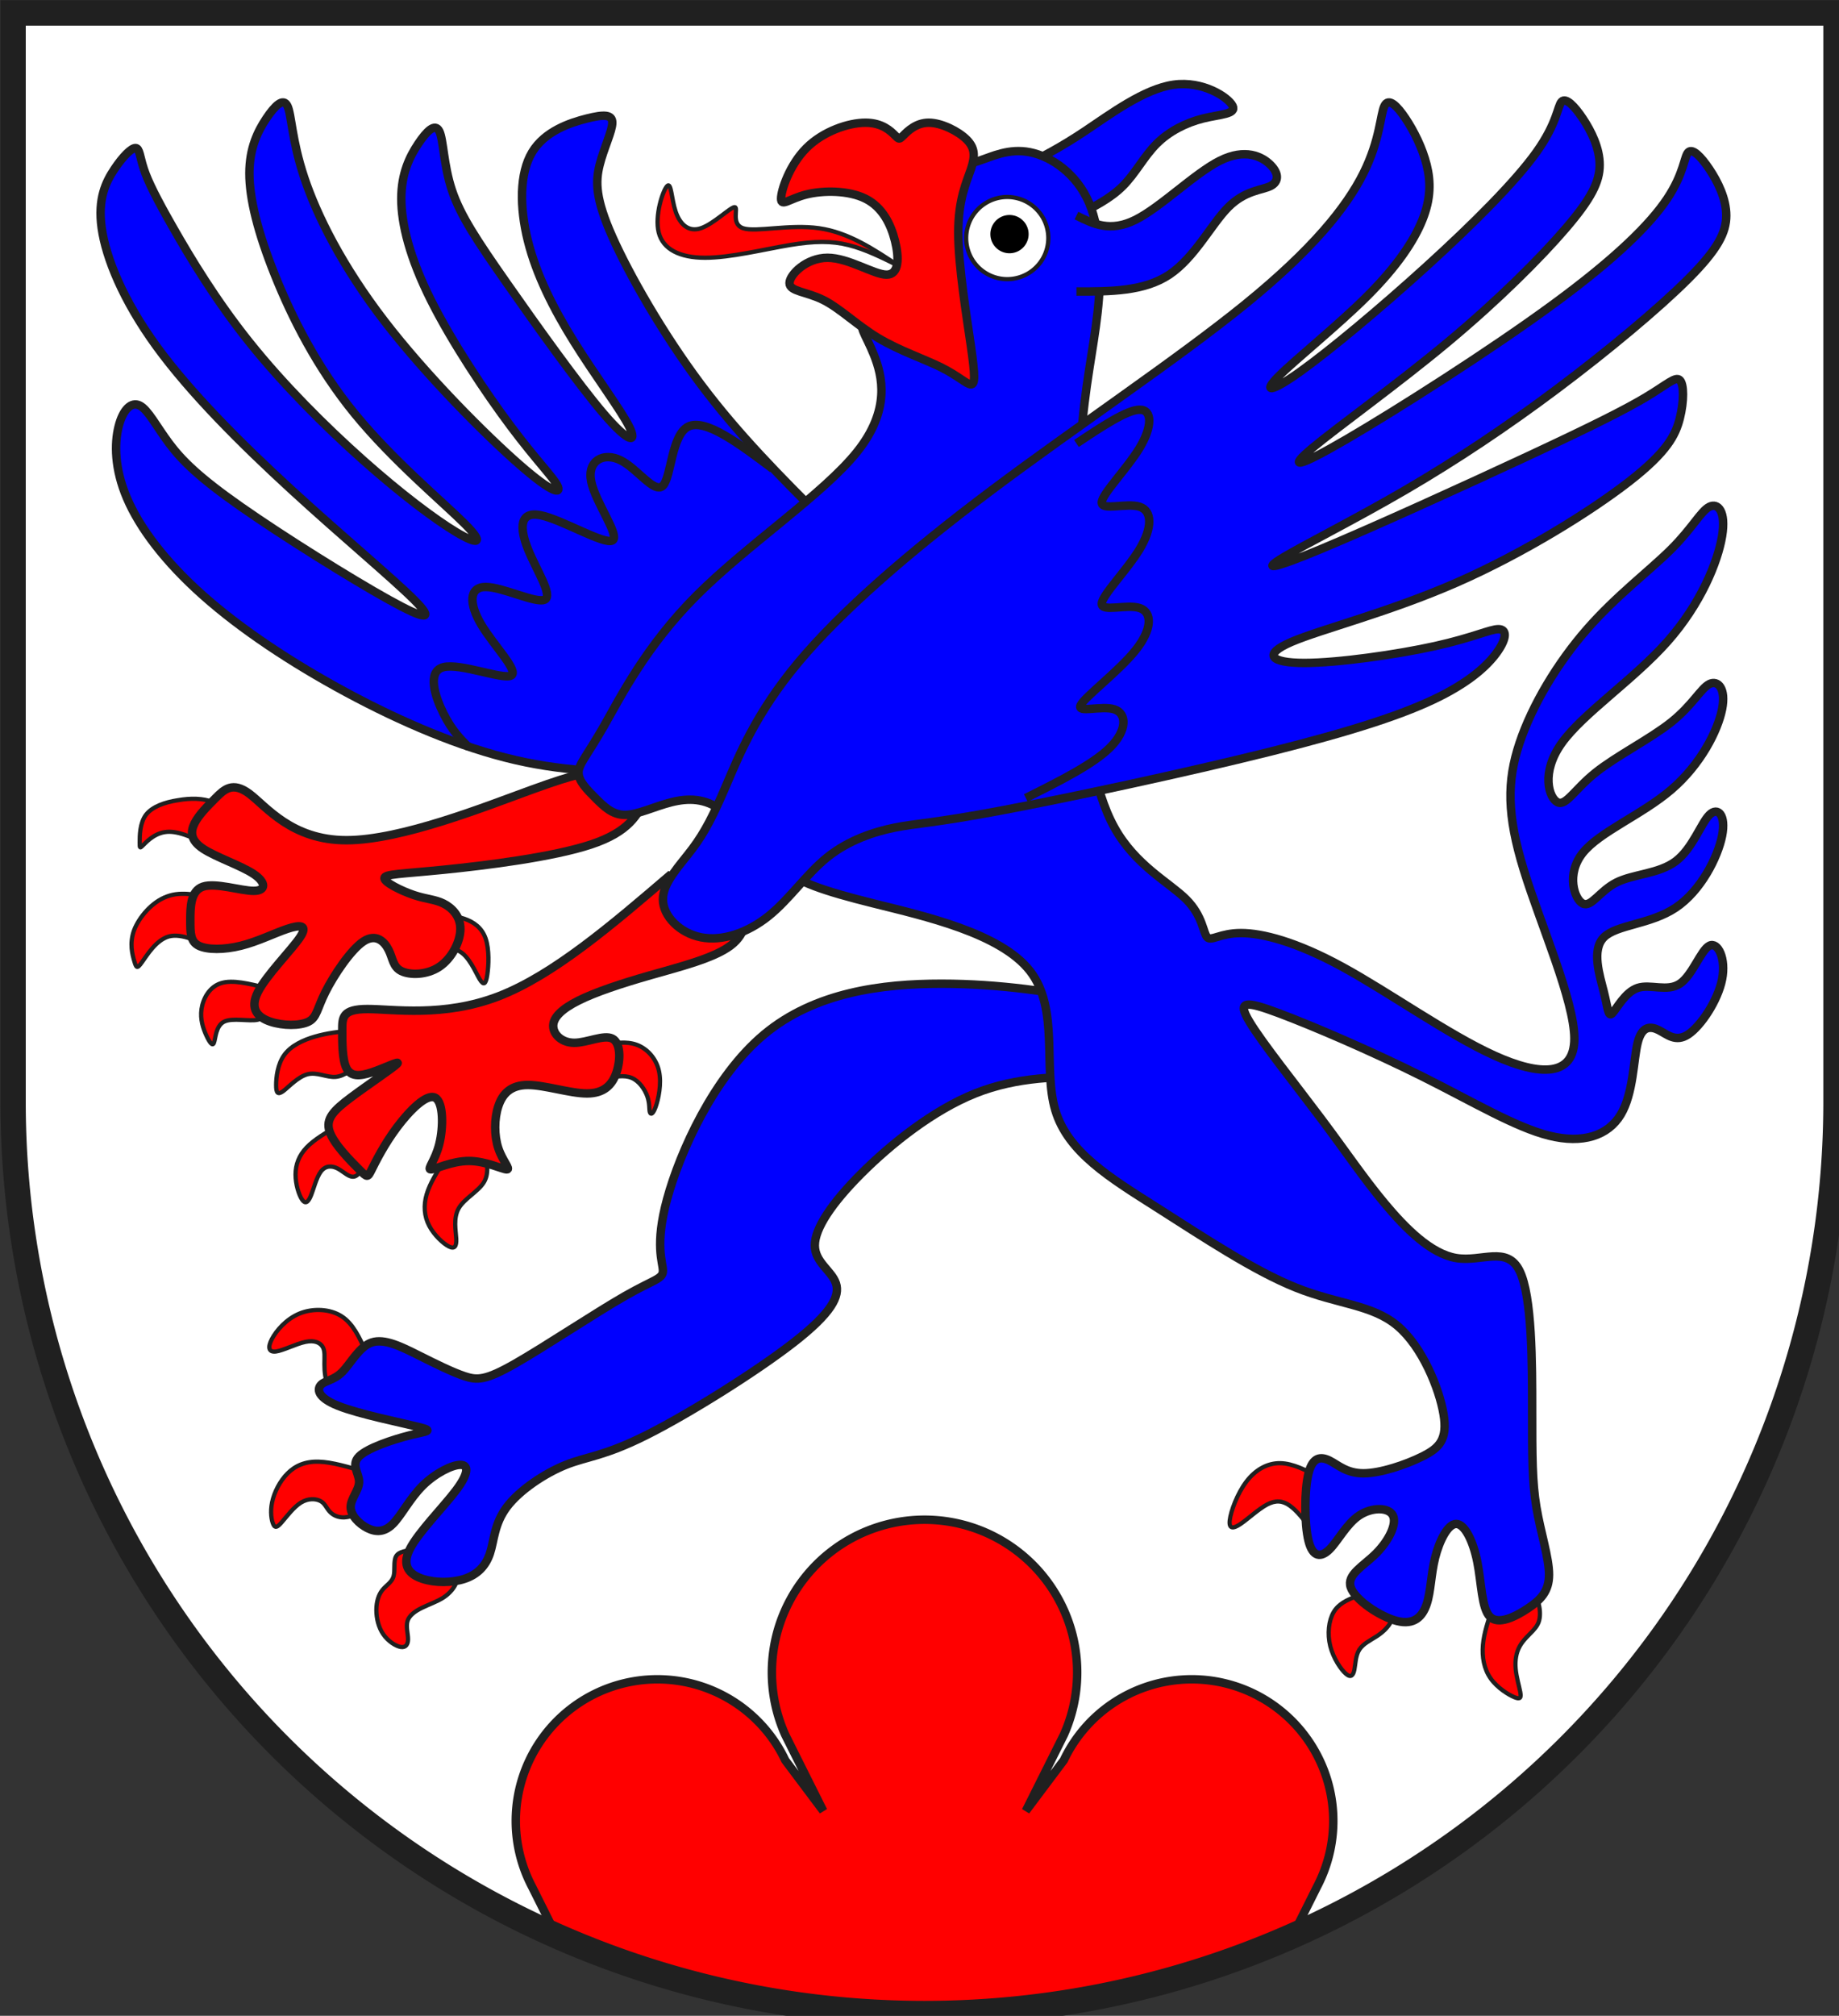 <?xml version="1.0" encoding="iso-8859-1"?>
<!DOCTYPE svg PUBLIC "-//W3C//DTD SVG 1.1//EN" "http://www.w3.org/Graphics/SVG/1.1/DTD/svg11.dtd">
<!-- Auto-generated by fig2svg tool
     Date: Sat Nov  4 15:50:06 2006 -->
<svg xmlns="http://www.w3.org/2000/svg"
     width="438" height="480" viewBox="21 15 438 480">
<rect x="21" y="15" width="438" height="480" fill="#333333" stroke="none"/>
<title>
Wappen Feldis/Veulden (CH-GR)
</title>
<defs>
<clipPath id="clippath">
<path d="M360,4140 A3240,3240 0.0 0 0 6840,4140 L6840,270 L360,270 L360,4140 Z" />
</clipPath>
<style type="text/css">
  <![CDATA[
  .Rand1 { stroke: #202020; stroke-width:15; }
  .Rand2 { stroke: #202020; stroke-width:30; }
  .Rand6 { stroke: #202020; stroke-width:90; }
  .Schwarz { fill: #000000; }
  .Blau { fill: #0000ff; }
  .Rot { fill: #ff0000; }
  .Silber { fill: #ffffff; }
  ]]>
</style>
</defs>
<g stroke="none" stroke-miterlimit="10" stroke-width="10"
   stroke-linecap="butt" stroke-linejoin="miter"
   fill="none" fill-rule="evenodd" transform="scale(0.067)">
<g clip-path="url(#clippath)">
<path id="feld-1" class="Silber"
      d="M-225,-225 L-225,7425 L7425,7425 L7425,-225 L-225,-225 Z" />
<path id="berg-1" class="Rot Rand2"
      d="M2205,6930 A503.23,503.23 0.0 1 1 3105,6480 L3240,6660 L3105,6390
         A542.65,542.65 0.0 1 1 4095,6390 L3960,6660 L4095,6480
         A503.23,503.23 0.0 1 1 4995,6930 L4725,7470 L2475,7470 L2205,6930 Z" />
<path id="kralle-1" class="Rot Rand1"
      d="M1614,5028 C1591.33,4978 1568.67,4928 1527.33,4901.67
         C1486,4875.33 1426,4872.67 1378.33,4892.17
         C1330.67,4911.67 1295.33,4953.33 1279.83,4983
         C1264.33,5012.67 1268.67,5030.33 1294,5027.17
         C1319.33,5024 1365.67,5000 1398.83,4993
         C1432,4986 1452,4996 1460.67,5011
         C1469.33,5026 1466.67,5046 1466.67,5072
         C1466.67,5098 1469.33,5130 1481.67,5148.67 C1494,5167.33 1516,5172.67 1538,5178" />
<path id="kralle-2" class="Rot Rand1"
      d="M1614,5456 C1554,5438 1494,5420 1446.33,5418.67
         C1398.67,5417.33 1363.33,5432.67 1335.67,5460.33
         C1308,5488 1288,5528 1280.67,5563
         C1273.33,5598 1278.67,5628 1285,5641.67
         C1291.33,5655.33 1298.67,5652.67 1315,5634
         C1331.33,5615.33 1356.67,5580.67 1383,5564.33
         C1409.33,5548 1436.67,5550 1452.67,5558.67
         C1468.67,5567.33 1473.33,5582.67 1484.67,5595.33
         C1496,5608 1514,5618 1538,5616.67 C1562,5615.33 1592,5602.67 1622,5590" />
<path id="kralle-3" class="Rot Rand1"
      d="M1786,5732 C1758.67,5734.67 1731.33,5737.33 1721.33,5755
         C1711.33,5772.67 1718.67,5805.33 1712.33,5826.67
         C1706,5848 1686,5858 1672.33,5875.33
         C1658.67,5892.67 1651.33,5917.33 1651.33,5946
         C1651.33,5974.67 1658.67,6007.33 1676,6032.33
         C1693.33,6057.33 1720.67,6074.67 1738.33,6077.33
         C1756,6080 1764,6068 1764,6049.33
         C1764,6030.67 1756,6005.33 1762,5985.33
         C1768,5965.33 1788,5950.67 1813,5938.33
         C1838,5926 1868,5916 1890.67,5901
         C1913.33,5886 1928.67,5866 1935,5849.67
         C1941.33,5833.33 1938.67,5820.67 1930,5813
         C1921.33,5805.33 1906.67,5802.67 1892,5800" />
<path id="kralle-4" class="Rot Rand1"
      d="M5004,5474 C4956.67,5449.33 4909.33,5424.67 4864.33,5424
         C4819.33,5423.33 4776.67,5446.67 4744,5489.67
         C4711.33,5532.67 4688.67,5595.33 4685,5626.67
         C4681.33,5658 4696.67,5658 4723,5640.33
         C4749.33,5622.67 4786.67,5587.33 4817.67,5571
         C4848.67,5554.67 4873.33,5557.33 4898.33,5575
         C4923.33,5592.67 4948.67,5625.33 4974,5658" />
<path id="kralle-5" class="Rot Rand1"
      d="M5132,5898 C5102,5910.67 5072,5923.33 5054.33,5953.33
         C5036.67,5983.33 5031.33,6030.67 5042.33,6074.33
         C5053.33,6118 5080.67,6158 5098.33,6173
         C5116,6188 5124,6178 5128,6158 C5132,6138 5132,6108 5145.67,6086.67
         C5159.33,6065.33 5186.67,6052.67 5207.67,6039
         C5228.67,6025.33 5243.33,6010.67 5253.33,5995.67
         C5263.33,5980.67 5268.67,5965.33 5274,5950" />
<path id="kralle-6" class="Rot Rand1"
      d="M5618,5942 C5603.33,5984.67 5588.67,6027.33 5585,6070
         C5581.33,6112.67 5588.67,6155.33 5612.33,6189
         C5636,6222.67 5676,6247.33 5697.33,6256
         C5718.67,6264.67 5721.33,6257.33 5717.67,6237.33
         C5714,6217.33 5704,6184.67 5701.33,6154.67
         C5698.67,6124.67 5703.33,6097.33 5715.67,6075
         C5728,6052.67 5748,6035.33 5762,6020.33
         C5776,6005.33 5784,5992.67 5786.67,5974
         C5789.33,5955.33 5786.67,5930.67 5779,5912
         C5771.33,5893.33 5758.67,5880.67 5747.33,5878
         C5736,5875.33 5726,5882.67 5716,5890" />
<path id="kralle-7" class="Rot Rand1"
      d="M1516,4224 C1473.33,4248.67 1430.67,4273.33 1403.33,4302
         C1376,4330.67 1364,4363.33 1364,4398.33
         C1364,4433.33 1376,4470.67 1387,4487
         C1398,4503.33 1408,4498.67 1418,4475
         C1428,4451.33 1438,4408.67 1454.33,4387.33
         C1470.67,4366 1493.33,4366 1514.67,4377.33
         C1536,4388.67 1556,4411.33 1574.67,4405 C1593.33,4398.67 1610.67,4363.33 1628,4328" />
<path id="kralle-8" class="Rot Rand1"
      d="M1892,4350 C1866.67,4390 1841.33,4430 1830,4469
         C1818.67,4508 1821.33,4546 1839,4580
         C1856.67,4614 1889.33,4644 1909.33,4654
         C1929.33,4664 1936.67,4654 1935.33,4626.33
         C1934,4598.67 1924,4553.33 1944,4518.33
         C1964,4483.33 2014,4458.67 2034,4425 C2054,4391.33 2044,4348.67 2034,4306" />
<path id="kralle-9" class="Rot Rand1"
      d="M1562,3886 C1519.33,3890.67 1476.67,3895.33 1433.83,3907.67
         C1391,3920 1348,3940 1324,3973.17
         C1300,4006.33 1295,4052.67 1295,4080.17
         C1295,4107.67 1300,4116.33 1320,4102
         C1339,4087.67 1373,4050.33 1406.83,4041.83
         C1440.67,4033.33 1474.33,4053.67 1506.17,4051.17
         C1538,4048.67 1568,4023.33 1598,3998" />
<path id="kralle-10" class="Rot Rand1"
      d="M1804,3627 C1855.33,3606 1906.67,3585 1943.67,3603.17
         C1980.67,3621.33 2003.33,3678.67 2018.33,3703.67
         C2033.33,3728.67 2040.67,3721.33 2045.67,3688.67
         C2050.67,3656 2053.33,3598 2039.67,3559
         C2026,3520 1996,3500 1963.67,3489 C1931.33,3478 1896.67,3476 1862,3474" />
<path id="kralle-11" class="Rot Rand1"
      d="M2462,4058 C2496.67,4050.67 2531.33,4043.33 2558.67,4054.67
         C2586,4066 2606,4096 2614.67,4121
         C2623.33,4146 2620.67,4166 2623.33,4176
         C2626,4186 2634,4186 2644,4158.33
         C2654,4130.67 2666,4075.33 2656,4030.33
         C2646,3985.33 2614,3950.67 2576.67,3937 C2539.33,3923.33 2496.67,3930.67 2454,3938" />
<path id="kralle-12" class="Rot Rand1"
      d="M1170,3150 C1140,3120 1110,3090 1072,3075 C1035,3060 990,3060 945,3068
         C900,3075 855,3090 832,3120 C810,3150 810,3195 810,3218
         C810,3240 810,3240 825,3225 C840,3210 870,3180 915,3180
         C960,3180 1020,3210 1080,3240" />
<path id="kralle-13" class="Rot Rand1"
      d="M1080,3420 C1020,3405 960,3390 907,3410 C854,3429 808,3483 790,3530
         C773,3577 784,3617 790.83,3640 C797.67,3663 800.33,3669 817.83,3644
         C835.33,3620 867.67,3565 913.83,3552 C960,3540 1020,3570 1080,3600" />
<path id="kralle-14" class="Rot Rand1"
      d="M1260,3735 C1200,3720 1140,3705 1098.83,3718.17
         C1057.67,3731.33 1035.33,3772.67 1029.83,3809.67
         C1024.33,3846.67 1035.67,3879.33 1046.83,3903.67
         C1058,3928 1069,3944 1074,3930 C1080,3915 1080,3870 1110,3855
         C1140,3840 1200,3855 1230,3848 C1260,3840 1260,3810 1260,3780" />
<path id="fang-1" class="Rot Rand2"
      d="M2700,3330 C2490,3510 2280,3690 2085,3765
         C1890,3840 1710,3810 1620,3810 C1530,3810 1530,3840 1530,3885
         C1530,3930 1530,3990 1545,4020 C1560,4050 1590,4050 1635,4035
         C1680,4020 1740,3990 1725,4005 C1710,4020 1620,4080 1560,4125
         C1500,4170 1470,4200 1485,4245 C1500,4290 1560,4350 1590,4380
         C1620,4410 1620,4410 1635,4380 C1650,4350 1680,4290 1725,4230
         C1770,4170 1830,4110 1860,4125 C1890,4140 1890,4230 1875,4290
         C1860,4350 1830,4380 1845,4380 C1860,4380 1920,4350 1980,4350
         C2040,4350 2100,4380 2115,4380 C2130,4380 2100,4350 2085,4305
         C2070,4260 2070,4200 2085,4155 C2100,4110 2130,4080 2190,4080
         C2250,4080 2340,4110 2400,4110 C2460,4110 2490,4080 2505,4035
         C2520,3990 2520,3930 2490,3915 C2460,3900 2400,3930 2355,3930
         C2310,3930 2280,3900 2280,3870 C2280,3840 2310,3810 2370,3780
         C2430,3750 2520,3720 2625,3690 C2730,3660 2850,3630 2910,3585
         C2970,3540 2970,3480 2970,3420" />
<path id="fang-2" class="Rot Rand2"
      d="M2430,2970 C2400,2970 2370,2970 2205,3030
         C2040,3090 1740,3210 1545,3210 C1350,3210 1260,3090 1200,3045
         C1140,3000 1110,3030 1080,3060 C1050,3090 1020,3120 1005,3150
         C990,3180 990,3210 1035,3240 C1080,3270 1170,3300 1215,3330
         C1260,3360 1260,3390 1215,3390 C1170,3390 1080,3360 1035,3375
         C990,3390 990,3450 990,3495 C990,3540 990,3570 1020,3585
         C1050,3600 1110,3600 1170,3585 C1230,3570 1290,3540 1335,3525
         C1380,3510 1410,3510 1380,3555 C1350,3600 1260,3690 1230,3750
         C1200,3810 1230,3840 1275,3855 C1320,3870 1380,3870 1410,3855
         C1440,3840 1440,3810 1470,3750 C1500,3690 1560,3600 1605,3570
         C1650,3540 1680,3570 1695,3600 C1710,3630 1710,3660 1740,3675
         C1770,3690 1830,3690 1875,3660 C1920,3630 1950,3570 1950,3525
         C1950,3480 1920,3450 1890,3435 C1860,3420 1830,3420 1785,3405
         C1740,3390 1680,3360 1680,3345 C1680,3330 1740,3330 1890,3315
         C2040,3300 2280,3270 2415,3225 C2550,3180 2580,3120 2610,3060" />
<path id="greif1-1" class="Blau Rand2"
      d="M3240,2070 C3090,1920 2940,1770 2805,1590
         C2670,1410 2550,1200 2490,1065 C2430,930 2430,870 2445,810
         C2460,750 2490,690 2490,660 C2490,630 2460,630 2400,645
         C2340,660 2250,690 2205,765 C2160,840 2160,960 2190,1080
         C2220,1200 2280,1320 2355,1440 C2430,1560 2520,1680 2550,1740
         C2580,1800 2550,1800 2460,1695 C2370,1590 2220,1380 2115,1230
         C2010,1080 1950,990 1920,900 C1890,810 1890,720 1875,690
         C1860,660 1830,690 1800,735 C1770,780 1740,840 1740,930
         C1740,1020 1770,1140 1845,1290 C1920,1440 2040,1620 2130,1740
         C2220,1860 2280,1920 2295,1950 C2310,1980 2280,1980 2160,1875
         C2040,1770 1830,1560 1680,1365 C1530,1170 1440,990 1395,855
         C1350,720 1350,630 1335,600 C1320,570 1290,600 1260,645
         C1230,690 1200,750 1200,840 C1200,930 1230,1050 1290,1200
         C1350,1350 1440,1530 1575,1695 C1710,1860 1890,2010 1965,2085
         C2040,2160 2010,2160 1935,2115 C1860,2070 1740,1980 1605,1860
         C1470,1740 1320,1590 1200,1440 C1080,1290 990,1140 930,1035
         C870,930 840,870 825,825 C810,780 810,750 795,750
         C780,750 750,780 720,825 C690,870 660,930 675,1035
         C690,1140 750,1290 870,1455 C990,1620 1170,1800 1350,1965
         C1530,2130 1710,2280 1785,2355 C1860,2430 1830,2430 1695,2355
         C1560,2280 1320,2130 1170,2025 C1020,1920 960,1860 915,1800
         C870,1740 840,1680 810,1665 C780,1650 750,1680 735,1740
         C720,1800 720,1890 765,1995 C810,2100 900,2220 1035,2340
         C1170,2460 1350,2580 1545,2685 C1740,2790 1950,2880 2145,2925
         C2340,2970 2520,2970 2700,2970" />
<path id="greif1-2" class="Blau Rand2"
      d="M3960,810 C4020,780 4080,750 4170,690 C4260,630 4380,540 4485,525
         C4590,510 4680,570 4695,600 C4710,630 4650,630 4590,645
         C4530,660 4470,690 4425,735 C4380,780 4350,840 4305,885
         C4260,930 4200,960 4140,990" />
<path id="greif1-3" class="Blau Rand2"
      d="M4230,3780 C4050,3750 3870,3720 3660,3720
         C3450,3720 3210,3750 3030,3900 C2850,4050 2730,4320 2685,4485
         C2640,4650 2670,4710 2670,4740 C2670,4770 2640,4770 2535,4830
         C2430,4890 2250,5010 2145,5070 C2040,5130 2010,5130 1965,5115
         C1920,5100 1860,5070 1800,5040 C1740,5010 1680,4980 1635,4995
         C1590,5010 1560,5070 1530,5100 C1500,5130 1470,5130 1455,5145
         C1440,5160 1440,5190 1515,5220 C1590,5250 1740,5280 1800,5295
         C1860,5310 1830,5310 1770,5325 C1710,5340 1620,5370 1590,5400
         C1560,5430 1590,5460 1590,5490 C1590,5520 1560,5550 1560,5580
         C1560,5610 1590,5640 1620,5655 C1650,5670 1680,5670 1710,5640
         C1740,5610 1770,5550 1815,5505 C1860,5460 1920,5430 1950,5430
         C1980,5430 1980,5460 1935,5520 C1890,5580 1800,5670 1770,5730
         C1740,5790 1770,5820 1815,5835 C1860,5850 1920,5850 1965,5835
         C2010,5820 2040,5790 2055,5745 C2070,5700 2070,5640 2115,5580
         C2160,5520 2250,5460 2325,5430 C2400,5400 2460,5400 2610,5325
         C2760,5250 3000,5100 3135,4995 C3270,4890 3300,4830 3285,4785
         C3270,4740 3210,4710 3210,4650 C3210,4590 3270,4500 3375,4395
         C3480,4290 3630,4170 3780,4110 C3930,4050 4080,4050 4230,4050" />
<path id="greif2-1" class="Blau Rand2"
      d="M6210,3885 C6240,3900 6270,3930 6315,3900
         C6360,3870 6420,3780 6435,3705 C6450,3630 6420,3570 6390,3585
         C6360,3600 6330,3690 6285,3720 C6240,3750 6180,3720 6135,3735
         C6090,3750 6060,3810 6045,3825 C6030,3840 6030,3810 6015,3750
         C6000,3690 5970,3600 6015,3555 C6060,3510 6180,3510 6270,3450
         C6360,3390 6420,3270 6435,3195 C6450,3120 6420,3090 6390,3120
         C6360,3150 6330,3240 6270,3285 C6210,3330 6120,3330 6060,3360
         C6000,3390 5970,3450 5940,3435 C5910,3420 5880,3330 5940,3255
         C6000,3180 6150,3120 6255,3030 C6360,2940 6420,2820 6435,2745
         C6450,2670 6420,2640 6390,2655 C6360,2670 6330,2730 6255,2790
         C6180,2850 6060,2910 5985,2970 C5910,3030 5880,3090 5850,3075
         C5820,3060 5790,2970 5865,2865 C5940,2760 6120,2640 6240,2505
         C6360,2370 6420,2220 6435,2130 C6450,2040 6420,2010 6390,2025
         C6360,2040 6330,2100 6255,2175 C6180,2250 6060,2340 5955,2460
         C5850,2580 5760,2730 5715,2865 C5670,3000 5670,3120 5730,3315
         C5790,3510 5910,3780 5910,3915 C5910,4050 5790,4050 5625,3975
         C5460,3900 5250,3750 5085,3660 C4920,3570 4800,3540 4725,3540
         C4650,3540 4620,3570 4605,3555 C4590,3540 4590,3480 4530,3420
         C4470,3360 4350,3300 4275,3165 C4200,3030 4170,2820 4155,2565
         C4140,2310 4140,2010 4155,1800 C4170,1590 4200,1470 4215,1335
         C4230,1200 4230,1050 4185,945 C4140,840 4050,780 3975,765
         C3900,750 3840,780 3795,795 C3750,810 3720,810 3690,900
         C3660,990 3630,1170 3570,1260 C3510,1350 3420,1350 3390,1365
         C3360,1380 3390,1410 3420,1485 C3450,1560 3480,1680 3360,1830
         C3240,1980 2970,2160 2790,2340 C2610,2520 2520,2700 2460,2805
         C2400,2910 2370,2940 2370,2970 C2370,3000 2400,3030 2430,3060
         C2460,3090 2490,3120 2535,3120 C2580,3120 2640,3090 2700,3075
         C2760,3060 2820,3060 2880,3105 C2940,3150 3000,3240 3075,3300
         C3150,3360 3240,3390 3420,3435 C3600,3480 3870,3540 3975,3675
         C4080,3810 4020,4020 4065,4170 C4110,4320 4260,4410 4425,4515
         C4590,4620 4770,4740 4920,4800 C5070,4860 5190,4860 5280,4935
         C5370,5010 5430,5160 5445,5250 C5460,5340 5430,5370 5370,5400
         C5310,5430 5220,5460 5160,5460 C5100,5460 5070,5430 5040,5415
         C5010,5400 4980,5400 4965,5460 C4950,5520 4950,5640 4965,5700
         C4980,5760 5010,5760 5040,5730 C5070,5700 5100,5640 5145,5610
         C5190,5580 5250,5580 5265,5610 C5280,5640 5250,5700 5205,5745
         C5160,5790 5100,5820 5115,5865 C5130,5910 5220,5970 5280,5985
         C5340,6000 5370,5970 5385,5925 C5400,5880 5400,5820 5415,5760
         C5430,5700 5460,5640 5490,5640 C5520,5640 5550,5700 5565,5775
         C5580,5850 5580,5940 5610,5970 C5640,6000 5700,5970 5745,5940
         C5790,5910 5820,5880 5820,5820 C5820,5760 5790,5670 5775,5580
         C5760,5490 5760,5400 5760,5235 C5760,5070 5760,4830 5715,4740
         C5670,4650 5580,4710 5490,4695 C5400,4680 5310,4590 5235,4500
         C5160,4410 5100,4320 5010,4200 C4920,4080 4800,3930 4755,3855
         C4710,3780 4740,3780 4860,3825 C4980,3870 5190,3960 5370,4050
         C5550,4140 5700,4230 5820,4260 C5940,4290 6030,4260 6075,4185
         C6120,4110 6120,3990 6135,3930 C6150,3870 6180,3870 6210,3885 Z" />
<path id="greif3-1" class="Blau Rand2"
      d="M4140,990 C4200,1020 4260,1050 4350,1005 C4440,960 4560,840 4650,795
         C4740,750 4800,780 4830,810 C4860,840 4860,870 4830,885
         C4800,900 4740,900 4680,960 C4620,1020 4560,1140 4470,1200
         C4380,1260 4260,1260 4140,1260" />
<path id="greif3-2" class="Blau Rand2"
      d="M2805,3555 C2880,3570 2970,3540 3045,3480
         C3120,3420 3180,3330 3255,3270 C3330,3210 3420,3180 3495,3165
         C3570,3150 3630,3150 3870,3105 C4110,3060 4530,2970 4830,2895
         C5130,2820 5310,2760 5430,2700 C5550,2640 5610,2580 5640,2535
         C5670,2490 5670,2460 5640,2460 C5610,2460 5550,2490 5415,2520
         C5280,2550 5070,2580 4950,2580 C4830,2580 4800,2550 4905,2505
         C5010,2460 5250,2400 5490,2295 C5730,2190 5970,2040 6105,1935
         C6240,1830 6270,1770 6285,1710 C6300,1650 6300,1590 6285,1575
         C6270,1560 6240,1590 6165,1635 C6090,1680 5970,1740 5745,1845
         C5520,1950 5190,2100 5010,2175 C4830,2250 4800,2250 4875,2205
         C4950,2160 5130,2070 5310,1965 C5490,1860 5670,1740 5850,1605
         C6030,1470 6210,1320 6315,1215 C6420,1110 6450,1050 6450,990
         C6450,930 6420,870 6390,825 C6360,780 6330,750 6315,765
         C6300,780 6300,840 6240,930 C6180,1020 6060,1140 5835,1305
         C5610,1470 5280,1680 5100,1785 C4920,1890 4890,1890 4980,1815
         C5070,1740 5280,1590 5460,1440 C5640,1290 5790,1140 5880,1035
         C5970,930 6000,870 6000,810 C6000,750 5970,690 5940,645
         C5910,600 5880,570 5865,585 C5850,600 5850,660 5775,765
         C5700,870 5550,1020 5385,1170 C5220,1320 5040,1470 4935,1545
         C4830,1620 4800,1620 4860,1560 C4920,1500 5070,1380 5175,1275
         C5280,1170 5340,1080 5370,1005 C5400,930 5400,870 5385,810
         C5370,750 5340,690 5310,645 C5280,600 5250,570 5235,600
         C5220,630 5220,720 5160,840 C5100,960 4980,1110 4740,1305
         C4500,1500 4140,1740 3840,1965 C3540,2190 3300,2400 3150,2580
         C3000,2760 2940,2910 2895,3015 C2850,3120 2820,3180 2775,3240
         C2730,3300 2670,3360 2670,3420 C2670,3480 2730,3540 2805,3555 Z" />
<path id="zunge-1" class="Rot Rand1"
      d="M3510,1170 C3450,1140 3390,1110 3330,1095
         C3270,1080 3210,1080 3120,1095 C3030,1110 2910,1140 2820,1140
         C2730,1140 2670,1110 2655,1050 C2640,990 2670,900 2685,885
         C2700,870 2700,930 2715,975 C2730,1020 2760,1050 2805,1035
         C2850,1020 2910,960 2925,960 C2940,960 2910,1020 2955,1035
         C3000,1050 3120,1020 3225,1035 C3330,1050 3420,1110 3510,1170 Z" />
<path id="schnabel-1" class="Rot Rand2"
      d="M3765,825 C3780,780 3780,750 3750,720 C3720,690 3660,660 3615,660
         C3570,660 3540,690 3525,705 C3510,720 3510,720 3495,705
         C3480,690 3450,660 3390,660 C3330,660 3240,690 3180,750
         C3120,810 3090,900 3090,930 C3090,960 3120,930 3180,915
         C3240,900 3330,900 3390,930 C3450,960 3480,1020 3495,1080
         C3510,1140 3510,1200 3465,1200 C3420,1200 3330,1140 3255,1140
         C3180,1140 3120,1200 3120,1230 C3120,1260 3180,1260 3240,1290
         C3300,1320 3360,1380 3435,1425 C3510,1470 3600,1500 3660,1530
         C3720,1560 3750,1590 3765,1590 C3780,1590 3780,1560 3765,1455
         C3750,1350 3720,1170 3720,1050 C3720,930 3750,870 3765,825 Z" />
<path id="auge-1" class="Silber Rand1"
      d="M4040,1070 A146,146 0.0 0 0 3748,1070 A146,146 0.0 0 0 4040,1070 Z" />
<path id="glinie-1" class="Rand2"
      d="M3060,1890 C2940,1800 2820,1710 2760,1740
         C2700,1770 2700,1920 2670,1950 C2640,1980 2580,1890 2520,1860
         C2460,1830 2400,1860 2415,1935 C2430,2010 2520,2130 2490,2145
         C2460,2160 2310,2070 2235,2055 C2160,2040 2160,2100 2190,2175
         C2220,2250 2280,2340 2250,2355 C2220,2370 2100,2310 2040,2310
         C1980,2310 1980,2370 2025,2445 C2070,2520 2160,2610 2130,2625
         C2100,2640 1950,2580 1890,2595 C1830,2610 1860,2700 1890,2760
         C1920,2820 1950,2850 1980,2880" />
<path id="glinie-2" class="Rand2"
      d="M4140,1800 C4230,1740 4320,1680 4365,1680
         C4410,1680 4410,1740 4365,1815 C4320,1890 4230,1980 4230,2010
         C4230,2040 4320,2010 4365,2025 C4410,2040 4410,2100 4365,2175
         C4320,2250 4230,2340 4230,2370 C4230,2400 4320,2370 4365,2385
         C4410,2400 4410,2460 4350,2535 C4290,2610 4170,2700 4155,2730
         C4140,2760 4230,2730 4275,2745 C4320,2760 4320,2820 4260,2880
         C4200,2940 4080,3000 3960,3060" />
<path id="augei-1" class="Schwarz"
      d="M3970,1056 A68,68 0.0 0 0 3834,1056 A68,68 0.0 0 0 3970,1056 Z" />
</g>
<path id="clip-boundary" class="Rand6"
      d="M360,4140 A3240,3240 0.0 0 0 6840,4140 L6840,270 L360,270 L360,4140 Z" />
</g>
</svg>

